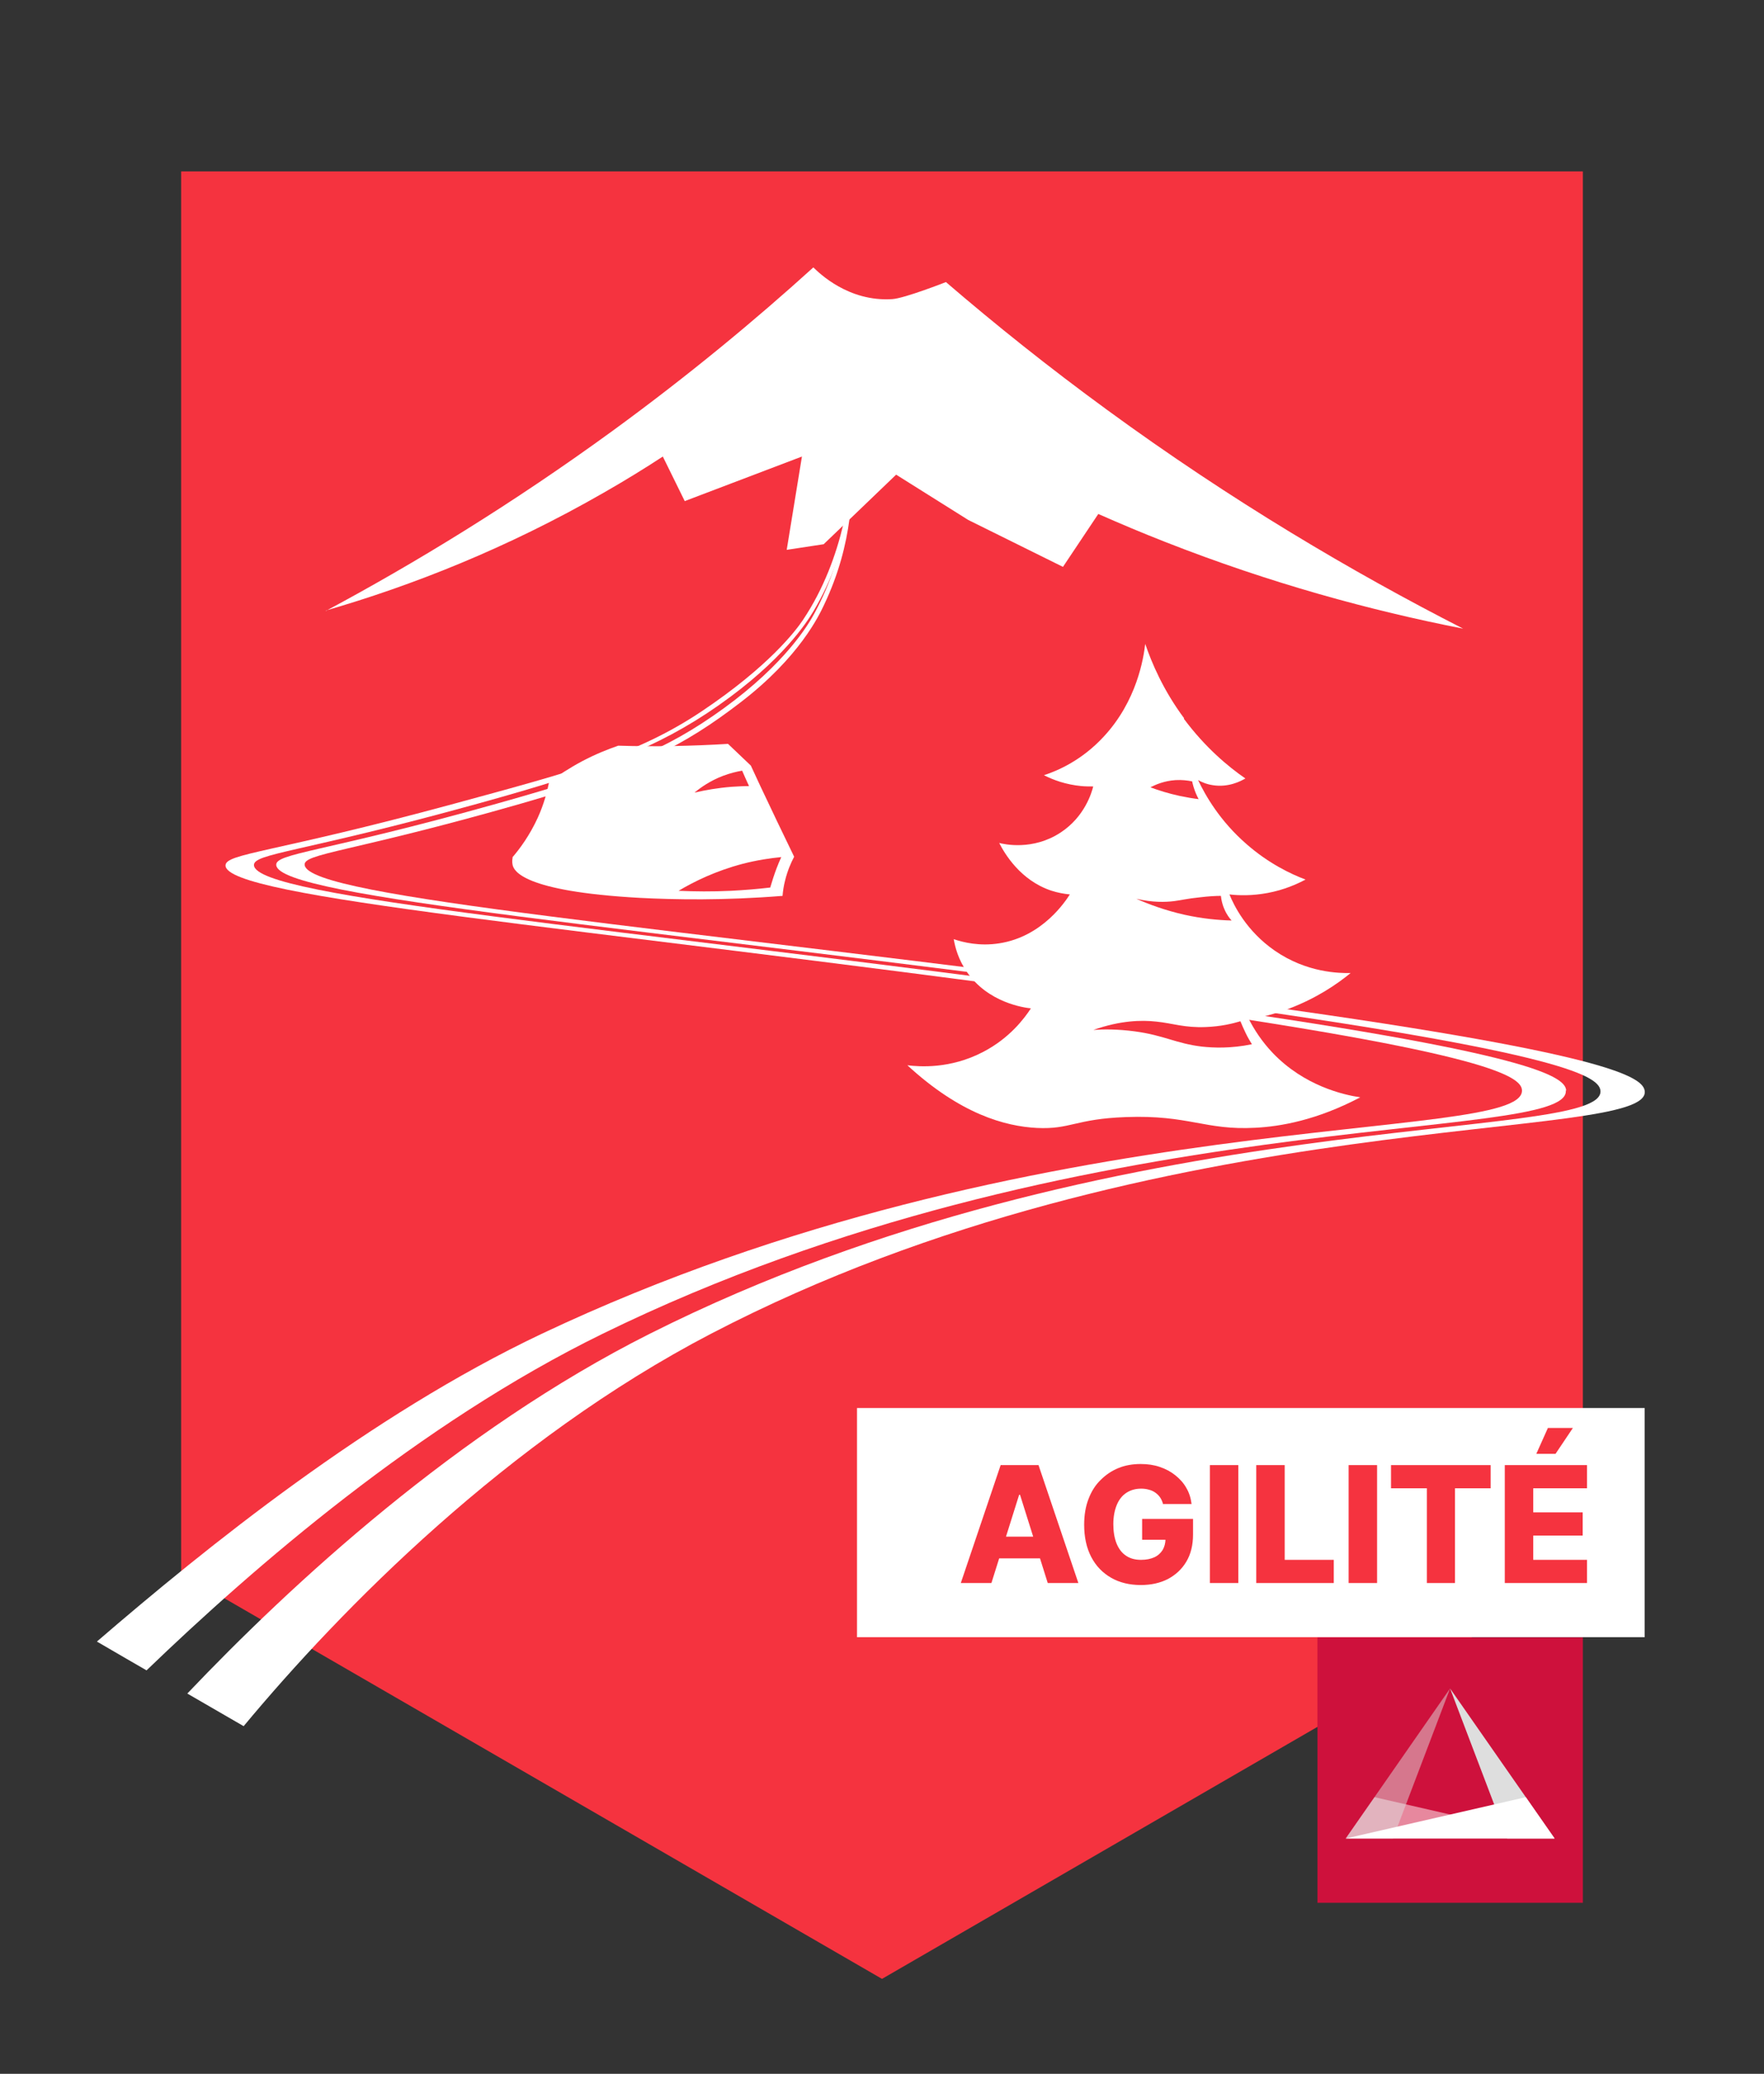 <?xml version="1.0" encoding="UTF-8"?>
<svg id="Calque_1" data-name="Calque 1" xmlns="http://www.w3.org/2000/svg" version="1.1" viewBox="0 0 97.38 114.47">
  <rect x="0" y="0" width="97.38" height="114.47" fill="#333333" stroke="none"/>
  <defs>
    <style>
      .cls-1, .cls-2, .cls-3, .cls-4, .cls-5, .cls-6, .cls-7, .cls-8 {
        stroke-width: 0px;
      }

      .cls-1, .cls-5 {
        fill: #dedede;
      }

      .cls-1, .cls-7 {
        opacity: .5;
      }

      .cls-2 {
        fill: #f5333f;
      }

      .cls-3 {
        fill: #1961a8;
      }

      .cls-4 {
        fill: none;
      }

      .cls-6, .cls-7 {
        fill: #fff;
      }

      .cls-8 {
        fill: #ce113c;
      }
    </style>
  </defs>
  <rect class="cls-4" width="97.38" height="114.47"/>
  <g>
    <polygon class="cls-2" points="87.38 86.84 48.69 109.23 10 86.84 10 9.46 87.38 9.46 87.38 86.84"/>
    <g>
      <rect class="cls-8" x="72.73" y="90.38" width="14.65" height="14.65"/>
      <g>
        <polygon class="cls-5" points="80.05 93.2 83.2 101.48 85.82 101.48 80.05 93.2"/>
        <polygon class="cls-7" points="75.88 99.2 74.29 101.48 85.82 101.48 75.88 99.2"/>
        <polygon class="cls-1" points="80.05 93.2 76.9 101.48 74.29 101.48 80.05 93.2"/>
        <polygon class="cls-6" points="84.23 99.2 85.82 101.48 74.29 101.48 84.23 99.2"/>
      </g>
    </g>
    <rect class="cls-6" x="47.31" y="77.72" width="43.48" height="12.65"/>
    <g>
      <path class="cls-2" d="M54.73,87.38h-1.69l2.2-6.51h2.09l2.2,6.51h-1.69l-1.53-4.87h-.05l-1.53,4.87ZM54.5,84.82h3.54v1.2h-3.54v-1.2Z"/>
      <path class="cls-2" d="M64.2,83c-.04-.13-.09-.25-.16-.35-.07-.1-.16-.19-.26-.26-.1-.07-.22-.13-.35-.16-.13-.04-.28-.06-.43-.06-.32,0-.59.08-.82.23-.23.15-.41.38-.53.67-.12.29-.19.65-.19,1.06s.06.77.18,1.07c.12.29.29.52.52.67.23.16.51.23.83.23.29,0,.53-.05.73-.14.2-.09.35-.23.46-.4.1-.17.16-.38.16-.61l.29.04h-1.58v-1.15h2.81v.86c0,.58-.12,1.08-.37,1.5-.25.42-.59.73-1.02.96-.43.22-.93.33-1.49.33-.62,0-1.17-.13-1.64-.4-.47-.27-.84-.65-1.1-1.15s-.39-1.09-.39-1.78c0-.53.08-1.01.24-1.42.16-.42.38-.77.67-1.05.29-.29.62-.51.99-.66s.78-.22,1.22-.22c.38,0,.73.05,1.05.16.33.11.61.26.86.46s.46.43.61.7c.16.27.25.57.29.89h-1.59Z"/>
      <path class="cls-2" d="M68.36,80.87v6.51h-1.57v-6.51h1.57Z"/>
      <path class="cls-2" d="M69.35,87.38v-6.51h1.57v5.23h2.71v1.28h-4.28Z"/>
      <path class="cls-2" d="M76.02,80.87v6.51h-1.57v-6.51h1.57Z"/>
      <path class="cls-2" d="M76.79,82.15v-1.28h5.5v1.28h-1.97v5.23h-1.55v-5.23h-1.98Z"/>
      <path class="cls-2" d="M83.07,87.38v-6.51h4.54v1.28h-2.97v1.33h2.73v1.28h-2.73v1.34h2.97v1.28h-4.54ZM84.81,80.25l.64-1.43h1.38l-.96,1.43h-1.06Z"/>
    </g>
    <path class="cls-3" d="M67.7,39.93"/>
    <path class="cls-3" d="M56.78,43.93"/>
    <path class="cls-6" d="M17.99,33.72c4.89-2.62,10.27-5.89,15.87-9.97,4.15-3.03,7.82-6.07,11.04-8.99.32.31,1.94,1.91,4.36,1.75.67-.04,2.96-.94,2.96-.94,2.71,2.33,5.67,4.7,8.89,7.05,6.88,5.03,13.57,8.97,19.66,12.08-5.11-1-10.65-2.51-16.43-4.78-1.28-.5-2.51-1.02-3.71-1.55l-1.95,2.92-5.23-2.59-3.98-2.5-4,3.84-2.04.31.84-5.15-6.47,2.46c-.4-.82-.81-1.64-1.21-2.46-1.04.68-2.13,1.35-3.27,2-5.36,3.08-10.6,5.13-15.33,6.5Z"/>
    <path class="cls-6" d="M44.97,43.81"/>
    <path class="cls-6" d="M28.29,47.32c.43-.5.96-1.23,1.4-2.19.33-.73.51-1.4.62-1.95.5-.38,1.11-.78,1.84-1.17.72-.38,1.4-.65,1.98-.85.97.03,1.98.04,3.03.02,1.05-.02,2.06-.06,3.03-.12.42.4.84.8,1.26,1.2.17.37.34.73.51,1.1.62,1.32,1.25,2.63,1.88,3.93-.18.34-.37.78-.5,1.31-.08.31-.12.6-.14.85-3.25.26-5.95.21-7.89.11-6.51-.36-6.94-1.52-7.01-1.81-.04-.17-.02-.32,0-.42ZM42.52,48.99c.1-.34.21-.69.35-1.06.08-.22.17-.42.26-.62-.63.06-1.35.17-2.13.37-1.48.39-2.67.97-3.54,1.49.89.04,1.86.05,2.9,0,.76-.04,1.48-.1,2.16-.18ZM39.9,42.83c-.7.27-1.21.63-1.56.92.6-.14,1.29-.26,2.05-.32.33-.02.65-.04.96-.04-.13-.28-.26-.57-.38-.85-.31.05-.67.14-1.07.29Z"/>
    <path class="cls-3" d="M42.41,47.75"/>
    <path class="cls-6" d="M65.72,54.98c-29.15-3.87-48.58-5.42-48.9-7.22-.12-.66,2.49-.69,11.97-3.41,6.38-1.83,9.02-3.22,12.09-5.58,3.26-2.5,4.34-4.81,4.61-5.38,1.65-3.48,1.56-6.32,1.6-8.49-.04,1.81-.25,5.51-2.15,8.99-.31.57-1.56,2.72-4.99,5.21-3.24,2.35-5.98,3.42-12.49,5.25-9.67,2.72-12.29,2.74-12.21,3.41.2,1.79,19.52,3.35,48.4,7.22,22.29,2.99,24.6,4.37,24.7,5.21.36,2.98-26.78.51-52.48,13.43-10.6,5.33-19.79,13.82-25.53,19.86l3.11,1.8c5.39-6.48,14.54-15.79,25.8-21.66,24.8-12.92,52.11-10.45,51.54-13.43-.16-.84-2.56-2.23-25.06-5.21Z"/>
    <path class="cls-6" d="M65.35,39.67c1.19,1.6,2.47,2.66,3.4,3.3-.24.14-.93.51-1.8.37-.34-.05-.61-.17-.81-.28.41.86,1.2,2.25,2.67,3.53,1.22,1.07,2.44,1.65,3.26,1.96-.47.25-1.18.57-2.09.74-.86.16-1.6.14-2.11.08.24.59.93,2.02,2.51,3.11,1.77,1.22,3.56,1.24,4.18,1.23-.77.63-1.89,1.39-3.39,1.96-.82.31-1.57.49-2.22.6.29.56.7,1.21,1.31,1.85,1.74,1.82,3.9,2.31,4.83,2.45-2.41,1.27-4.42,1.61-5.79,1.68-2.78.15-3.66-.72-7.15-.59-2.78.1-3.06.69-4.91.6-1.75-.09-4.22-.76-7.15-3.46.64.08,2.36.22,4.19-.74,1.46-.76,2.27-1.85,2.63-2.4-.38-.04-2.37-.31-3.54-2.02-.46-.67-.64-1.33-.72-1.8.53.18,1.43.4,2.51.23,2.41-.37,3.68-2.36,3.9-2.7-.32-.03-.66-.09-1.03-.21-1.71-.57-2.58-2.06-2.87-2.63.27.07,1.85.43,3.38-.57,1.35-.88,1.73-2.23,1.81-2.55-.2,0-.42,0-.65-.02-.86-.08-1.56-.34-2.07-.6.73-.24,2.07-.8,3.29-2.12,1.84-1.97,2.21-4.34,2.3-5.13.36,1.05.99,2.55,2.15,4.11ZM68.48,56.37c-.43.13-1.09.29-1.91.32-1.19.05-1.84-.21-2.74-.3-.8-.09-1.97-.07-3.47.46.53-.04,1.33-.05,2.29.08,1.63.22,2.27.67,3.7.84.65.07,1.59.11,2.76-.13-.11-.18-.23-.38-.34-.61-.11-.23-.21-.45-.29-.65ZM67.4,49.45c-.27,0-.67.02-1.16.08-.7.07-1.03.16-1.43.21-.48.06-1.18.08-2.08-.13.7.31,1.59.64,2.65.88.99.22,1.88.3,2.61.32-.12-.13-.28-.34-.4-.63-.13-.29-.17-.55-.19-.72ZM65.81,43.13c-.24-.05-.55-.09-.91-.07-.63.04-1.11.25-1.39.4.46.17,1,.34,1.6.47.38.08.73.14,1.06.18-.1-.18-.2-.41-.28-.67-.03-.11-.06-.21-.08-.31Z"/>
    <path class="cls-6" d="M86.46,60.19c-.06-.84-2.29-2.23-24.42-5.21-28.67-3.87-47.91-5.42-48.02-7.22-.04-.66,2.58-.69,12.39-3.41,6.61-1.83,9.89-3.06,13.25-5.41,3.57-2.5,4.91-4.64,5.25-5.21,2.08-3.48,2.24-7.02,2.19-8.82-.08,1.8-.45,5.84-2.78,9.32-.38.57-1.87,2.55-5.61,5.05-3.53,2.35-6.9,3.25-13.63,5.08-10,2.72-12.62,2.74-12.63,3.41-.02,1.79,19.11,3.35,47.51,7.22,21.92,2.99,24.06,4.37,24.06,5.21,0,2.98-26.84.51-54.13,13.43-9.49,4.5-18.47,11.75-24.54,16.98l1.65.96,1.09.63c5.92-5.7,15.05-13.62,25.16-18.57,26.38-12.92,53.39-10.45,53.19-13.43Z"/>
  </g>
</svg>